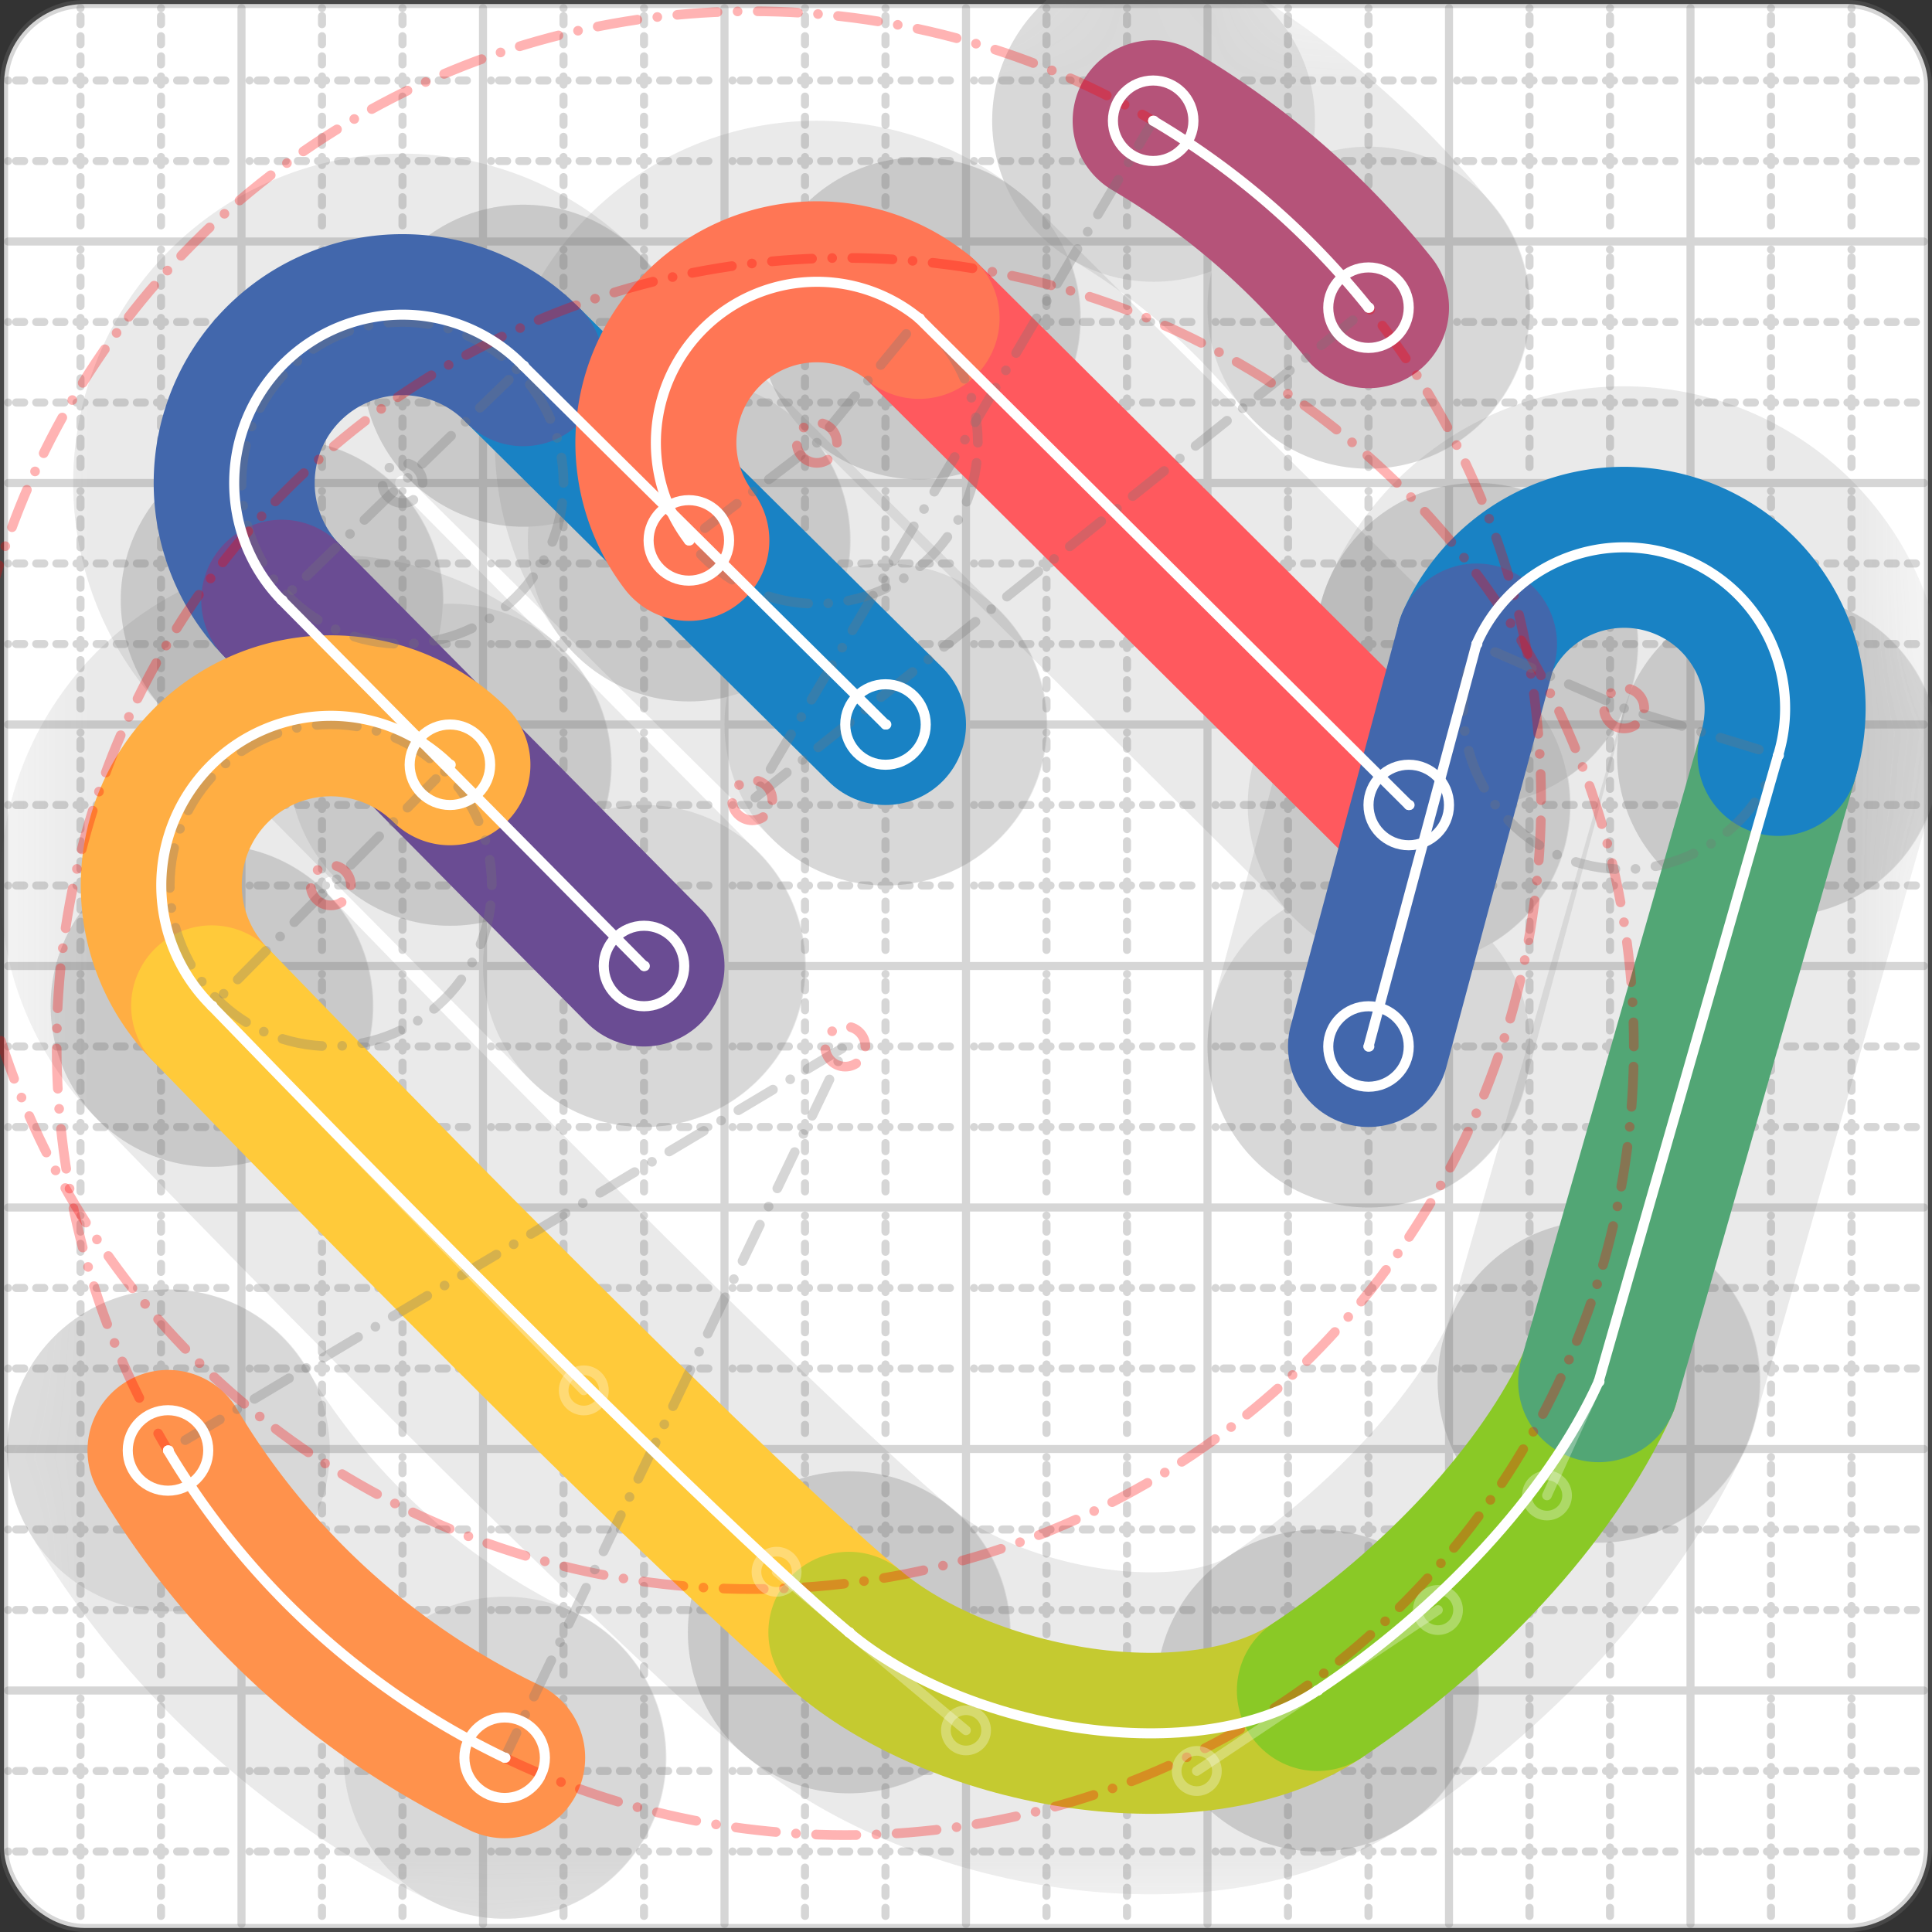 <svg xmlns="http://www.w3.org/2000/svg" width="24" height="24" viewBox="0 0 24 24" fill="none" stroke="currentColor" stroke-width="2" stroke-linecap="round" stroke-linejoin="round"><rect x="0" y="0" width="24" height="24" fill="#333333" stroke="none"/><style>
  @media screen and (prefers-color-scheme: light) {
    .svg-preview-grid-rect { fill: none }
  }
  @media screen and (prefers-color-scheme: dark) {
    .svg-preview-grid-rect { fill: none }
    .svg
    .svg-preview-grid-group,
    .svg-preview-radii-group,
    .svg-preview-shadow-mask-group,
    .svg-preview-shadow-group {
      stroke: #fff;
    }
  }
</style><g class="svg-preview-grid-group" stroke-linecap="butt" stroke-width="0.1" stroke="#777" stroke-opacity="0.3"><rect class="svg-preview-grid-rect" width="23.9" height="23.9" x="0.05" y="0.05" rx="1" fill="#fff"></rect><path stroke-dasharray="0 0.1 0.1 0.15 0.1 0.15 0.1 0.15 0.1 0.15 0.1 0.15 0.1 0.15 0.1 0.15 0.1 0.15 0.1 0.15 0.1 0.15 0.1 0.15 0 0.15" stroke-width="0.1" d="M0.1 1h23.8M1 0.1v23.8M0.1 2h23.8M2 0.1v23.8M0.1 4h23.8M4 0.1v23.8M0.1 5h23.8M5 0.1v23.8M0.1 7h23.8M7 0.1v23.8M0.1 8h23.8M8 0.1v23.8M0.1 10h23.8M10 0.1v23.8M0.1 11h23.8M11 0.1v23.8M0.1 13h23.8M13 0.1v23.8M0.1 14h23.8M14 0.1v23.8M0.1 16h23.8M16 0.1v23.8M0.1 17h23.8M17 0.1v23.8M0.1 19h23.8M19 0.1v23.8M0.1 20h23.8M20 0.1v23.8M0.1 22h23.8M22 0.1v23.8M0.1 23h23.8M23 0.1v23.8"></path><path d="M0.1 3h23.8M3 0.1v23.8M0.1 6h23.8M6 0.1v23.8M0.1 9h23.8M9 0.1v23.8M0.1 12h23.8M12 0.1v23.8M0.1 15h23.8M15 0.1v23.8M0.1 18h23.8M18 0.1v23.8M0.1 21h23.8M21 0.1v23.8"></path></g><g class="svg-preview-shadow-mask-group" stroke-width="4" stroke="#777" stroke-opacity="0.15"><mask id="svg-preview-shadow-mask-0" maskUnits="userSpaceOnUse" stroke-opacity="1" stroke-width="4" stroke="#000"><rect x="0" y="0" width="24" height="24" fill="#fff" stroke="none" rx="1"></rect><path d="M11 9h.01M6.5 4.543h.01M3.5 7.456h.01M8 12h.01"></path></mask><mask id="svg-preview-shadow-mask-1" maskUnits="userSpaceOnUse" stroke-opacity="1" stroke-width="4" stroke="#000"><rect x="0" y="0" width="24" height="24" fill="#fff" stroke="none" rx="1"></rect><path d="M17 3.822h.01M14.325 1.5h.01"></path></mask><mask id="svg-preview-shadow-mask-2" maskUnits="userSpaceOnUse" stroke-opacity="1" stroke-width="4" stroke="#000"><rect x="0" y="0" width="24" height="24" fill="#fff" stroke="none" rx="1"></rect><path d="M17.5 10h.01M11.417 3.955h.01M8.557 6.713h.01"></path></mask><mask id="svg-preview-shadow-mask-3" maskUnits="userSpaceOnUse" stroke-opacity="1" stroke-width="4" stroke="#000"><rect x="0" y="0" width="24" height="24" fill="#fff" stroke="none" rx="1"></rect><path d="M2.087 18.018h.01M6.269 21.835h.01"></path></mask><mask id="svg-preview-shadow-mask-4" maskUnits="userSpaceOnUse" stroke-opacity="1" stroke-width="4" stroke="#000"><rect x="0" y="0" width="24" height="24" fill="#fff" stroke="none" rx="1"></rect><path d="M5.589 9.5h.01M2.629 12.495h.01M10.545 20.277h.01M16.365 21h.01M19.859 17.164h.01M22.088 9.384h.01M18.342 8h.01M17 13h.01"></path></mask></g><g class="svg-preview-shadow-group" stroke-width="4" stroke="#777" stroke-opacity="0.15"><path mask="url(#svg-preview-shadow-mask-0)" d="M 11 9 L 6.5 4.543"></path><path mask="url(#svg-preview-shadow-mask-0)" d="M 6.5 4.543 A2 2 0 0 0 3.5 7.456"></path><path mask="url(#svg-preview-shadow-mask-0)" d="M 3.5 7.456 L 8 12"></path><path mask="url(#svg-preview-shadow-mask-1)" d="M 17 3.822 A9.8 9.8 0 0 0 14.325 1.5"></path><path mask="url(#svg-preview-shadow-mask-2)" d="M 17.5 10 L 11.417 3.955"></path><path mask="url(#svg-preview-shadow-mask-2)" d="M 11.417 3.955 A2 2 0 0 0 8.557 6.713"></path><path mask="url(#svg-preview-shadow-mask-3)" d="M 2.087 18.018 A9.796 9.796 0 0 0 6.269 21.835"></path><path mask="url(#svg-preview-shadow-mask-4)" d="M 5.589 9.5 A2 2 0 1 0 2.629 12.495"></path><path mask="url(#svg-preview-shadow-mask-4)" d="M 2.629 12.495 C7.252 17.272 9.647 19.525 10.545 20.277"></path><path mask="url(#svg-preview-shadow-mask-4)" d="M 10.545 20.277 C12 21.495 14.867 22 16.365 21"></path><path mask="url(#svg-preview-shadow-mask-4)" d="M 16.365 21 C17.863 20 19.217 18.577 19.859 17.164"></path><path mask="url(#svg-preview-shadow-mask-4)" d="M 19.859 17.164 L 22.088 9.384"></path><path mask="url(#svg-preview-shadow-mask-4)" d="M 22.088 9.384 A2 2 0 0 0 18.342 8"></path><path mask="url(#svg-preview-shadow-mask-4)" d="M 18.342 8 L 17 13"></path><path d="M11 9h.01M6.5 4.543h.01M3.5 7.456h.01M8 12h.01M17 3.822h.01M14.325 1.5h.01M17.5 10h.01M11.417 3.955h.01M8.557 6.713h.01M2.087 18.018h.01M6.269 21.835h.01M5.589 9.5h.01M2.629 12.495h.01M10.545 20.277h.01M16.365 21h.01M19.859 17.164h.01M22.088 9.384h.01M18.342 8h.01M17 13h.01"></path></g><g class="svg-preview-handles-group" stroke-width="0.12" stroke="#777" stroke-opacity="0.6"><path d="M2.629 12.495 7.252 17.272"></path><circle cy="17.272" cx="7.252" r="0.25"></circle><path d="M10.545 20.277 9.647 19.525"></path><circle cy="19.525" cx="9.647" r="0.25"></circle><path d="M10.545 20.277 12 21.495"></path><circle cy="21.495" cx="12" r="0.25"></circle><path d="M16.365 21 14.867 22"></path><circle cy="22" cx="14.867" r="0.25"></circle><path d="M16.365 21 17.863 20"></path><circle cy="20" cx="17.863" r="0.25"></circle><path d="M19.859 17.164 19.217 18.577"></path><circle cy="18.577" cx="19.217" r="0.25"></circle></g><g class="svg-preview-colored-path-group"><path d="M 11 9 L 6.5 4.543" stroke="#1982c4"></path><path d="M 6.5 4.543 A2 2 0 0 0 3.5 7.456" stroke="#4267AC"></path><path d="M 3.5 7.456 L 8 12" stroke="#6a4c93"></path><path d="M 17 3.822 A9.8 9.8 0 0 0 14.325 1.5" stroke="#B55379"></path><path d="M 17.5 10 L 11.417 3.955" stroke="#FF595E"></path><path d="M 11.417 3.955 A2 2 0 0 0 8.557 6.713" stroke="#FF7655"></path><path d="M 2.087 18.018 A9.796 9.796 0 0 0 6.269 21.835" stroke="#ff924c"></path><path d="M 5.589 9.5 A2 2 0 1 0 2.629 12.495" stroke="#FFAE43"></path><path d="M 2.629 12.495 C7.252 17.272 9.647 19.525 10.545 20.277" stroke="#ffca3a"></path><path d="M 10.545 20.277 C12 21.495 14.867 22 16.365 21" stroke="#C5CA30"></path><path d="M 16.365 21 C17.863 20 19.217 18.577 19.859 17.164" stroke="#8ac926"></path><path d="M 19.859 17.164 L 22.088 9.384" stroke="#52A675"></path><path d="M 22.088 9.384 A2 2 0 0 0 18.342 8" stroke="#1982c4"></path><path d="M 18.342 8 L 17 13" stroke="#4267AC"></path></g><g class="svg-preview-radii-group" stroke-width="0.12" stroke-dasharray="0 0.25 0.25" stroke="#777" stroke-opacity="0.3"><path d="M6.5 4.543 5 5.999 3.5 7.456"></path><circle cy="5.999" cx="5" r="0.25" stroke-dasharray="0"></circle><circle cy="5.999" cx="5" r="2"></circle><path d="M17 3.822 9.344 9.94 14.325 1.5"></path><circle cy="9.94" cx="9.344" r="0.25" stroke-dasharray="0" stroke="red"></circle><circle cy="9.94" cx="9.344" r="9.8" stroke="red"></circle><path d="M11.417 3.955 10.147 5.5 8.557 6.713"></path><circle cy="5.5" cx="10.147" r="0.25" stroke-dasharray="0" stroke="red"></circle><circle cy="5.5" cx="10.147" r="2"></circle><path d="M2.087 18.018 10.5 13 6.269 21.835"></path><circle cy="13" cx="10.5" r="0.25" stroke-dasharray="0" stroke="red"></circle><circle cy="13" cx="10.5" r="9.796" stroke="red"></circle><path d="M5.589 9.5 4.109 10.997 2.629 12.495"></path><circle cy="10.997" cx="4.109" r="0.25" stroke-dasharray="0" stroke="red"></circle><circle cy="10.997" cx="4.109" r="2"></circle><path d="M22.088 9.384 20.175 8.799 18.342 8"></path><circle cy="8.799" cx="20.175" r="0.25" stroke-dasharray="0" stroke="red"></circle><circle cy="8.799" cx="20.175" r="2"></circle></g><g class="svg-preview-control-path-marker-mask-group" stroke-width="1" stroke="#000"><mask id="svg-preview-control-path-marker-mask-0" maskUnits="userSpaceOnUse"><rect x="0" y="0" width="24" height="24" fill="#fff" stroke="none" rx="1"></rect><path d="M11 9h.01"></path><path d="M6.5 4.543h.01"></path></mask><mask id="svg-preview-control-path-marker-mask-1" maskUnits="userSpaceOnUse"><rect x="0" y="0" width="24" height="24" fill="#fff" stroke="none" rx="1"></rect><path d="M6.5 4.543h.01"></path><path d="M3.5 7.456h.01"></path></mask><mask id="svg-preview-control-path-marker-mask-2" maskUnits="userSpaceOnUse"><rect x="0" y="0" width="24" height="24" fill="#fff" stroke="none" rx="1"></rect><path d="M3.5 7.456h.01"></path><path d="M8 12h.01"></path></mask><mask id="svg-preview-control-path-marker-mask-3" maskUnits="userSpaceOnUse"><rect x="0" y="0" width="24" height="24" fill="#fff" stroke="none" rx="1"></rect><path d="M17 3.822h.01"></path><path d="M14.325 1.5h.01"></path></mask><mask id="svg-preview-control-path-marker-mask-4" maskUnits="userSpaceOnUse"><rect x="0" y="0" width="24" height="24" fill="#fff" stroke="none" rx="1"></rect><path d="M17.5 10h.01"></path><path d="M11.417 3.955h.01"></path></mask><mask id="svg-preview-control-path-marker-mask-5" maskUnits="userSpaceOnUse"><rect x="0" y="0" width="24" height="24" fill="#fff" stroke="none" rx="1"></rect><path d="M11.417 3.955h.01"></path><path d="M8.557 6.713h.01"></path></mask><mask id="svg-preview-control-path-marker-mask-6" maskUnits="userSpaceOnUse"><rect x="0" y="0" width="24" height="24" fill="#fff" stroke="none" rx="1"></rect><path d="M2.087 18.018h.01"></path><path d="M6.269 21.835h.01"></path></mask><mask id="svg-preview-control-path-marker-mask-7" maskUnits="userSpaceOnUse"><rect x="0" y="0" width="24" height="24" fill="#fff" stroke="none" rx="1"></rect><path d="M5.589 9.5h.01"></path><path d="M2.629 12.495h.01"></path></mask><mask id="svg-preview-control-path-marker-mask-8" maskUnits="userSpaceOnUse"><rect x="0" y="0" width="24" height="24" fill="#fff" stroke="none" rx="1"></rect><path d="M2.629 12.495h.01"></path><path d="M10.545 20.277h.01"></path></mask><mask id="svg-preview-control-path-marker-mask-9" maskUnits="userSpaceOnUse"><rect x="0" y="0" width="24" height="24" fill="#fff" stroke="none" rx="1"></rect><path d="M10.545 20.277h.01"></path><path d="M16.365 21h.01"></path></mask><mask id="svg-preview-control-path-marker-mask-10" maskUnits="userSpaceOnUse"><rect x="0" y="0" width="24" height="24" fill="#fff" stroke="none" rx="1"></rect><path d="M16.365 21h.01"></path><path d="M19.859 17.164h.01"></path></mask><mask id="svg-preview-control-path-marker-mask-11" maskUnits="userSpaceOnUse"><rect x="0" y="0" width="24" height="24" fill="#fff" stroke="none" rx="1"></rect><path d="M19.859 17.164h.01"></path><path d="M22.088 9.384h.01"></path></mask><mask id="svg-preview-control-path-marker-mask-12" maskUnits="userSpaceOnUse"><rect x="0" y="0" width="24" height="24" fill="#fff" stroke="none" rx="1"></rect><path d="M22.088 9.384h.01"></path><path d="M18.342 8h.01"></path></mask><mask id="svg-preview-control-path-marker-mask-13" maskUnits="userSpaceOnUse"><rect x="0" y="0" width="24" height="24" fill="#fff" stroke="none" rx="1"></rect><path d="M18.342 8h.01"></path><path d="M17 13h.01"></path></mask></g><g class="svg-preview-control-path-group" stroke="#fff" stroke-width="0.125"><path mask="url(#svg-preview-control-path-marker-mask-0)" d="M 11 9 L 6.5 4.543"></path><path mask="url(#svg-preview-control-path-marker-mask-1)" d="M 6.5 4.543 A2 2 0 0 0 3.5 7.456"></path><path mask="url(#svg-preview-control-path-marker-mask-2)" d="M 3.5 7.456 L 8 12"></path><path mask="url(#svg-preview-control-path-marker-mask-3)" d="M 17 3.822 A9.8 9.8 0 0 0 14.325 1.5"></path><path mask="url(#svg-preview-control-path-marker-mask-4)" d="M 17.5 10 L 11.417 3.955"></path><path mask="url(#svg-preview-control-path-marker-mask-5)" d="M 11.417 3.955 A2 2 0 0 0 8.557 6.713"></path><path mask="url(#svg-preview-control-path-marker-mask-6)" d="M 2.087 18.018 A9.796 9.796 0 0 0 6.269 21.835"></path><path mask="url(#svg-preview-control-path-marker-mask-7)" d="M 5.589 9.5 A2 2 0 1 0 2.629 12.495"></path><path mask="url(#svg-preview-control-path-marker-mask-8)" d="M 2.629 12.495 C7.252 17.272 9.647 19.525 10.545 20.277"></path><path mask="url(#svg-preview-control-path-marker-mask-9)" d="M 10.545 20.277 C12 21.495 14.867 22 16.365 21"></path><path mask="url(#svg-preview-control-path-marker-mask-10)" d="M 16.365 21 C17.863 20 19.217 18.577 19.859 17.164"></path><path mask="url(#svg-preview-control-path-marker-mask-11)" d="M 19.859 17.164 L 22.088 9.384"></path><path mask="url(#svg-preview-control-path-marker-mask-12)" d="M 22.088 9.384 A2 2 0 0 0 18.342 8"></path><path mask="url(#svg-preview-control-path-marker-mask-13)" d="M 18.342 8 L 17 13"></path></g><g class="svg-preview-control-path-marker-group" stroke="#fff" stroke-width="0.125"><path d="M11 9h.01M6.5 4.543h.01M6.5 4.543h.01M3.5 7.456h.01M3.5 7.456h.01M8 12h.01M17 3.822h.01M14.325 1.5h.01M17.5 10h.01M11.417 3.955h.01M11.417 3.955h.01M8.557 6.713h.01M2.087 18.018h.01M6.269 21.835h.01M5.589 9.5h.01M2.629 12.495h.01M2.629 12.495h.01M10.545 20.277h.01M10.545 20.277h.01M16.365 21h.01M16.365 21h.01M19.859 17.164h.01M19.859 17.164h.01M22.088 9.384h.01M22.088 9.384h.01M18.342 8h.01M18.342 8h.01M17 13h.01"></path><circle cx="11" cy="9" r="0.5"></circle><circle cx="8" cy="12" r="0.5"></circle><circle cx="17" cy="3.822" r="0.5"></circle><circle cx="14.325" cy="1.5" r="0.5"></circle><circle cx="17.5" cy="10" r="0.5"></circle><circle cx="8.557" cy="6.713" r="0.5"></circle><circle cx="2.087" cy="18.018" r="0.5"></circle><circle cx="6.269" cy="21.835" r="0.5"></circle><circle cx="5.589" cy="9.5" r="0.5"></circle><circle cx="17" cy="13" r="0.5"></circle></g><g class="svg-preview-handles-group" stroke-width="0.12" stroke="#FFF" stroke-opacity="0.3"><path d="M2.629 12.495 7.252 17.272"></path><circle cy="17.272" cx="7.252" r="0.25"></circle><path d="M10.545 20.277 9.647 19.525"></path><circle cy="19.525" cx="9.647" r="0.25"></circle><path d="M10.545 20.277 12 21.495"></path><circle cy="21.495" cx="12" r="0.25"></circle><path d="M16.365 21 14.867 22"></path><circle cy="22" cx="14.867" r="0.25"></circle><path d="M16.365 21 17.863 20"></path><circle cy="20" cx="17.863" r="0.25"></circle><path d="M19.859 17.164 19.217 18.577"></path><circle cy="18.577" cx="19.217" r="0.25"></circle></g></svg>